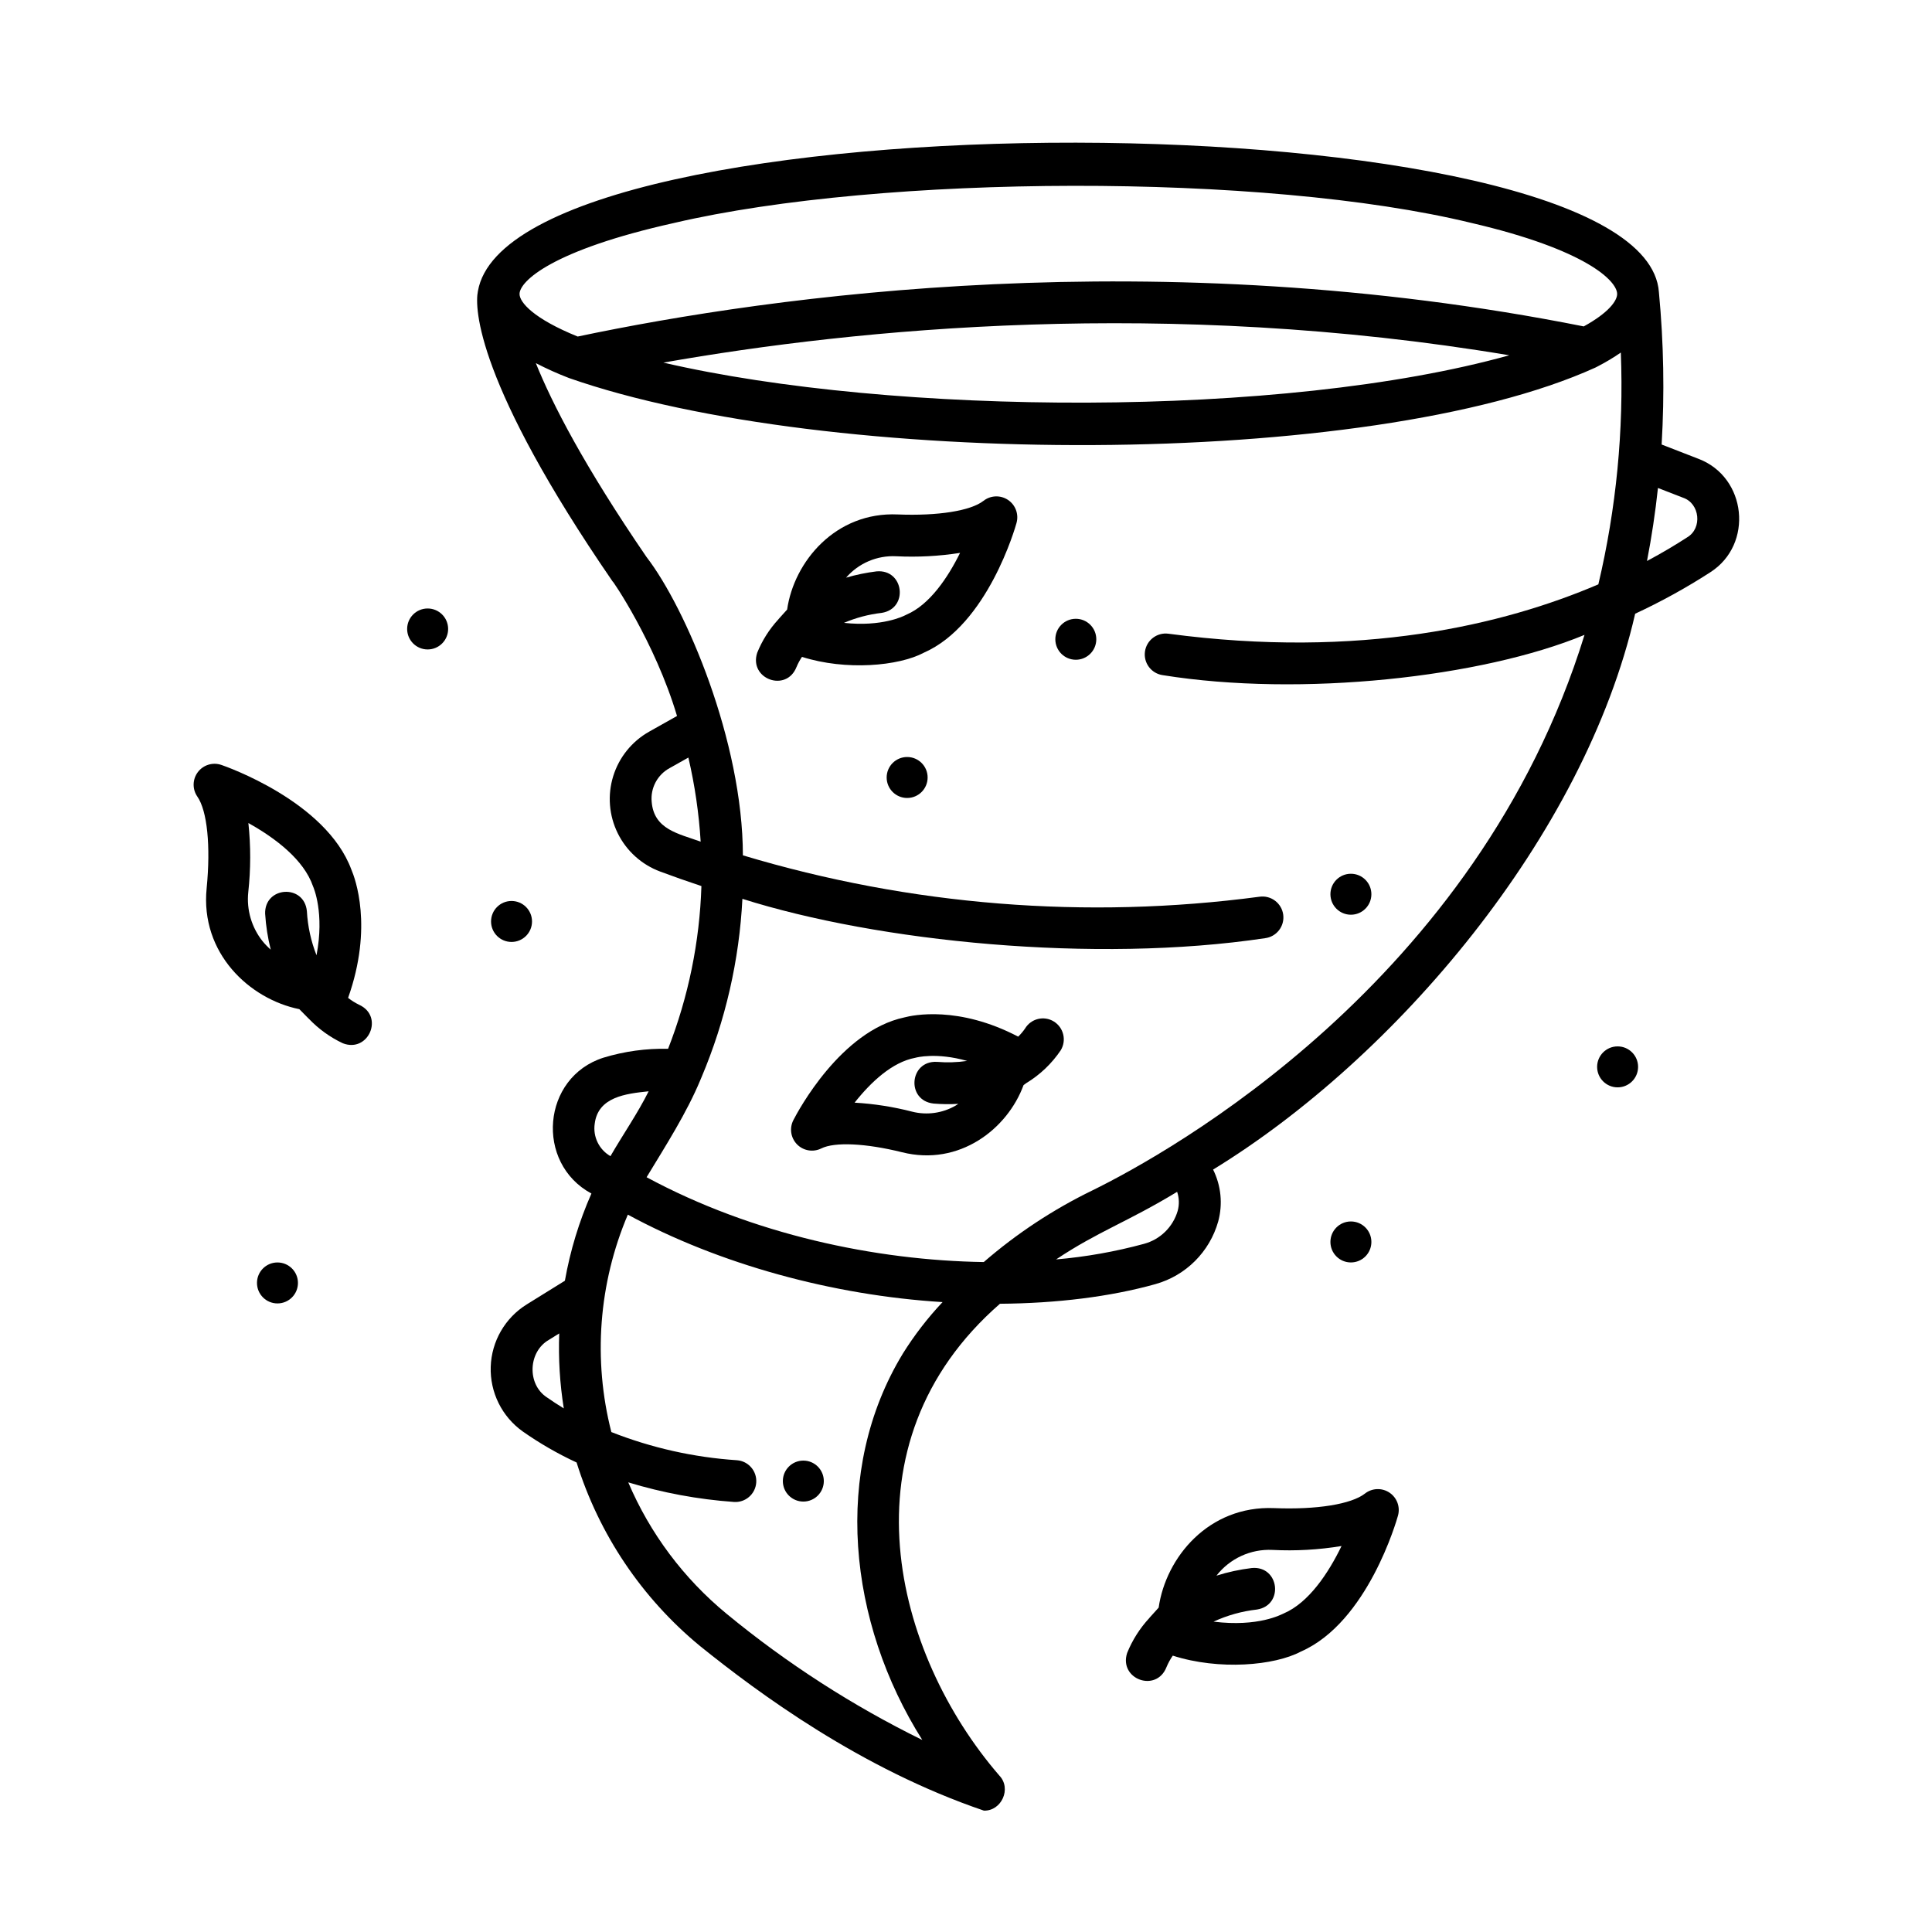 <?xml version="1.0" encoding="UTF-8"?>
<!-- Uploaded to: ICON Repo, www.iconrepo.com, Generator: ICON Repo Mixer Tools -->
<svg fill="#000000" width="800px" height="800px" version="1.1" viewBox="144 144 512 512" xmlns="http://www.w3.org/2000/svg">
 <g>
  <path d="m512.22 539.56c-1.992-1.328-4.609-1.23-6.492 0.246-3.609 2.828-12.836 4.316-24.074 3.859-17.348-0.711-28.695 13.059-30.598 26.371l-2.324 2.574c-0.055 0.059-0.102 0.129-0.152 0.188v0.004c-2.508 2.707-4.5 5.848-5.883 9.27-2.231 6.945 7.75 10.59 10.438 3.727 0.445-1.07 1.004-2.086 1.664-3.039 12.293 3.938 26.938 2.656 33.984-1.094 17.684-7.746 25.379-34.863 25.699-36.016v-0.004c0.641-2.305-0.273-4.758-2.262-6.086zm-27.988 32.004c-0.664 0.27-6.691 3.664-18.621 2.191v-0.004c3.633-1.676 7.508-2.758 11.484-3.207 7.242-1.129 5.93-11.676-1.367-11h0.004c-3.176 0.383-6.309 1.062-9.359 2.023 3.539-4.559 9.078-7.106 14.844-6.824 6.121 0.312 12.258-0.031 18.305-1.031-3.453 7.137-8.672 15.012-15.293 17.852z"/>
  <path d="m411.13 276.48c-1.992-1.328-4.609-1.23-6.496 0.246-3.379 2.648-12.074 4.031-22.695 3.609-16.492-0.75-27.527 12.496-29.34 25.207-0.031 0.039-2.418 2.664-2.324 2.602-2.391 2.59-4.297 5.594-5.617 8.867-2.231 6.945 7.75 10.594 10.434 3.734h0.004c0.387-0.934 0.871-1.828 1.441-2.664 11.648 3.703 25.641 2.438 32.289-1.109 16.914-7.418 24.266-33.297 24.57-34.402l-0.004 0.004c0.641-2.309-0.27-4.766-2.262-6.094zm-26.852 30.383c-0.152 0.062-0.301 0.133-0.445 0.215-0.316 0.164-6.117 3.094-16.172 1.984 3.18-1.355 6.539-2.246 9.977-2.641 7.238-1.125 5.934-11.672-1.363-11h-0.004c-2.723 0.336-5.418 0.891-8.051 1.664 3.316-3.836 8.219-5.93 13.285-5.672 5.656 0.281 11.324-0.016 16.922-0.891-3.258 6.602-8.086 13.734-14.148 16.34z"/>
  <path d="m239.18 410.28c-1.039-0.504-2.019-1.117-2.93-1.832 6.703-18.879 1.824-31.773 0.863-34-6.711-18.102-33.336-27.355-34.469-27.742v0.004c-2.266-0.773-4.769-0.004-6.211 1.906-1.441 1.91-1.496 4.531-0.129 6.496 2.613 3.766 3.559 13.062 2.461 24.258-1.746 17.246 11.395 29.414 24.559 32.07l2.434 2.469c0.031 0.031 0.066 0.051 0.102 0.082l-0.004 0.004c2.574 2.695 5.625 4.894 8.996 6.484 6.793 2.637 11.016-7.133 4.328-10.199zm-25.578-16.828c-2.926-3.664-4.293-8.336-3.809-13 0.668-6.094 0.68-12.242 0.031-18.336 7.121 3.965 14.703 9.699 17.125 16.754 0.16 0.355 3.082 7.09 0.93 18.289v-0.004c-1.469-3.731-2.328-7.672-2.551-11.68-0.695-7.297-11.316-6.598-11.062 0.727h0.004c0.199 3.195 0.695 6.363 1.48 9.465-0.773-0.676-1.492-1.418-2.148-2.215z"/>
  <path d="m594.08 265.58-9.73-3.777c0.793-13.461 0.551-26.961-0.723-40.387-3.727-52.395-303.82-53.141-312.98-0.234-0.918 4.453-0.324 24.504 35.734 76.961-0.355-0.805 11.207 16.004 17.035 35.602l-7.379 4.148h0.004c-4.566 2.566-7.977 6.789-9.531 11.797-1.551 5.004-1.125 10.414 1.191 15.117 2.312 4.703 6.344 8.34 11.254 10.164 3.438 1.285 7.078 2.566 10.926 3.848-0.465 14.773-3.453 29.359-8.832 43.125-5.801-0.133-11.582 0.664-17.129 2.352-16.316 5.184-18.18 27.926-3.188 36-3.266 7.394-5.625 15.152-7.031 23.113l-10.078 6.254c-5.762 3.562-9.355 9.773-9.578 16.543-0.223 6.769 2.957 13.203 8.473 17.137 4.508 3.164 9.289 5.918 14.285 8.234 5.938 19.051 17.305 35.957 32.711 48.641 15.547 12.531 42.645 32.547 75.238 43.621 4.664 0.113 7.367-5.852 4.098-9.277-27.879-32.234-42.473-87.879 0.148-125.05 15.043-0.109 29.285-1.867 41.195-5.203h-0.004c8.074-2.254 14.383-8.555 16.652-16.625 1.242-4.59 0.758-9.477-1.359-13.734 48.164-29.473 98.293-88.137 111.85-147.3l-0.004-0.004c6.879-3.191 13.527-6.856 19.895-10.973 11.562-7.375 9.688-25.246-3.137-30.09zm-271.41-62.5c55.125-12.887 156.43-13.336 211.21-0.012 30.598 7.109 38.68 15.438 38.68 18.844 0 1.797-2.25 4.961-8.848 8.59-113.06-22.504-214.86-8.203-266.62 2.684-11.715-4.746-15.406-9.07-15.406-11.273 0.004-3.359 8.57-11.621 40.988-18.832zm221.3 35.074c-59.98 16.762-163.34 16.059-224.17 1.941 51.426-9.055 133.34-17.148 224.17-1.941zm-227.27 118.31c-0.336-3.656 1.539-7.16 4.766-8.914l4.961-2.789c1.707 7.324 2.797 14.781 3.258 22.289-5.848-2.133-12.398-3.199-12.984-10.586zm-15.094 85.344c0.867-7.102 8.23-7.977 14.293-8.602-2.914 5.856-6.789 11.414-10.117 17.184v0.004c-3.023-1.734-4.68-5.141-4.176-8.59zm-12.703 72.488c-5.289-3.496-4.922-12.074 0.551-15.215l2.746-1.703h0.004c-0.246 6.644 0.156 13.297 1.207 19.859-1.645-1.004-3.16-1.992-4.508-2.945zm94.359-11.57c-18.832 30.926-14.496 71.266 5.156 102.38v0.004c-18.531-9.098-35.938-20.32-51.871-33.445-11.355-9.348-20.293-21.293-26.051-34.824 9.102 2.769 18.484 4.512 27.973 5.188 3.051 0.23 5.711-2.059 5.941-5.109 0.23-3.055-2.055-5.715-5.109-5.945-11.414-0.754-22.641-3.273-33.285-7.465-4.902-19.164-3.367-39.41 4.367-57.617 24.227 13.137 54.246 21.383 83.41 23.176-3.953 4.191-7.481 8.766-10.531 13.652zm72.84-37.84c-1.246 4.269-4.621 7.582-8.918 8.742-7.629 2.074-15.434 3.457-23.309 4.133 11.121-7.43 18.883-9.906 32.082-17.918h-0.004c0.551 1.629 0.602 3.383 0.148 5.043zm-22.559-5.441c-10.402 5.051-20.094 11.441-28.832 19.012-28.617-0.438-61.184-7.285-89.355-22.48 5.125-8.457 10.633-17.051 14.297-25.879h-0.004c0.109-0.215 0.203-0.434 0.281-0.66 6.328-14.996 9.992-30.984 10.816-47.238 35.871 11.371 93.395 17.188 138.5 10.43 1.465-0.18 2.801-0.938 3.707-2.106 0.906-1.164 1.309-2.644 1.117-4.109-0.188-1.465-0.957-2.793-2.133-3.691-1.172-0.898-2.656-1.289-4.121-1.086-45.906 6.098-92.586 2.363-136.94-10.965-0.043-30.242-15.121-65.562-25.543-79.062-16.555-24.191-25.012-40.656-29.332-51.383v0.004c2.859 1.484 5.801 2.805 8.809 3.957 68.105 23.836 212 24.449 271.97-2.769h0.004c0.234-0.102 0.465-0.223 0.688-0.355 2.098-1.082 4.125-2.293 6.066-3.637 0.801 20.652-1.203 41.32-5.957 61.434-25.082 10.73-63.008 19.871-113.93 13.078-3.035-0.406-5.82 1.727-6.227 4.758-0.406 3.035 1.727 5.824 4.762 6.231 36.621 5.867 84.523 0.594 111.73-10.68-28.422 92.102-110.33 137.34-130.38 147.2zm157.62-173.07c-3.035 1.973-6.609 4.113-10.691 6.297 1.234-6.363 2.203-12.812 2.906-19.352l6.688 2.594c4.414 1.523 5.109 8.062 1.098 10.461z"/>
  <path d="m423.25 414.69c-1.254-0.766-2.758-0.996-4.184-0.645-1.422 0.348-2.648 1.254-3.406 2.508-0.535 0.785-1.148 1.512-1.832 2.168-15.836-8.285-27.93-5.688-30.16-5.098-16.867 3.594-28.18 24.82-29.422 27.234v0.004c-1.09 2.129-0.691 4.719 0.992 6.422 1.68 1.699 4.266 2.133 6.41 1.066 3.559-1.77 11.758-1.383 21.402 1.008 15.184 3.82 27.957-6.188 32.203-17.789l0.707-0.52h-0.004c3.652-2.207 6.781-5.184 9.16-8.727 1.586-2.625 0.75-6.039-1.867-7.633zm-25.965 22.285c-3.496 2.039-7.648 2.621-11.57 1.625-4.988-1.289-10.094-2.086-15.238-2.383 4.305-5.441 9.949-10.75 16.082-11.891 0.301-0.086 5.566-1.492 13.746 0.832-2.66 0.391-5.352 0.473-8.031 0.246-7.324-0.348-8.16 10.242-0.883 11.047l0.004 0.004c2.184 0.18 4.379 0.207 6.566 0.082-0.223 0.145-0.441 0.297-0.676 0.438z"/>
  <path d="m434.53 313.41c0 3-2.43 5.43-5.426 5.43-3 0-5.43-2.43-5.43-5.43 0-2.996 2.43-5.426 5.43-5.426 2.996 0 5.426 2.43 5.426 5.426"/>
  <path d="m507.43 380.98c0 3-2.43 5.43-5.43 5.43-2.996 0-5.426-2.43-5.426-5.43 0-2.996 2.43-5.426 5.426-5.426 3 0 5.43 2.43 5.43 5.426"/>
  <path d="m362.32 536.5c0 3-2.43 5.43-5.426 5.43-3 0-5.43-2.43-5.43-5.43 0-2.996 2.43-5.426 5.43-5.426 2.996 0 5.426 2.43 5.426 5.426"/>
  <path d="m389.83 350.04c0 3-2.43 5.43-5.426 5.43-3 0-5.43-2.43-5.43-5.43 0-2.996 2.43-5.426 5.43-5.426 2.996 0 5.426 2.43 5.426 5.426"/>
  <path d="m507.43 473.13c0 2.996-2.43 5.43-5.43 5.43-2.996 0-5.426-2.434-5.426-5.43 0-3 2.43-5.43 5.426-5.43 3 0 5.43 2.43 5.43 5.43"/>
  <path d="m262.76 310.68c0 3-2.434 5.43-5.43 5.43-3 0-5.43-2.43-5.43-5.43 0-2.996 2.43-5.426 5.43-5.426 2.996 0 5.43 2.43 5.43 5.426"/>
  <path d="m222.96 483.99c0 3-2.43 5.43-5.43 5.43-2.996 0-5.426-2.43-5.426-5.43 0-2.996 2.43-5.426 5.426-5.426 3 0 5.43 2.43 5.43 5.426"/>
  <path d="m284.99 388.2c0 2.996-2.43 5.426-5.43 5.426-2.996 0-5.426-2.43-5.426-5.426 0-3 2.43-5.43 5.426-5.43 3 0 5.43 2.43 5.43 5.43"/>
  <path d="m578.11 426.73c0 3-2.43 5.43-5.426 5.43-3 0-5.43-2.43-5.43-5.43 0-2.996 2.43-5.426 5.43-5.426 2.996 0 5.426 2.43 5.426 5.426"/>
 </g>
</svg>